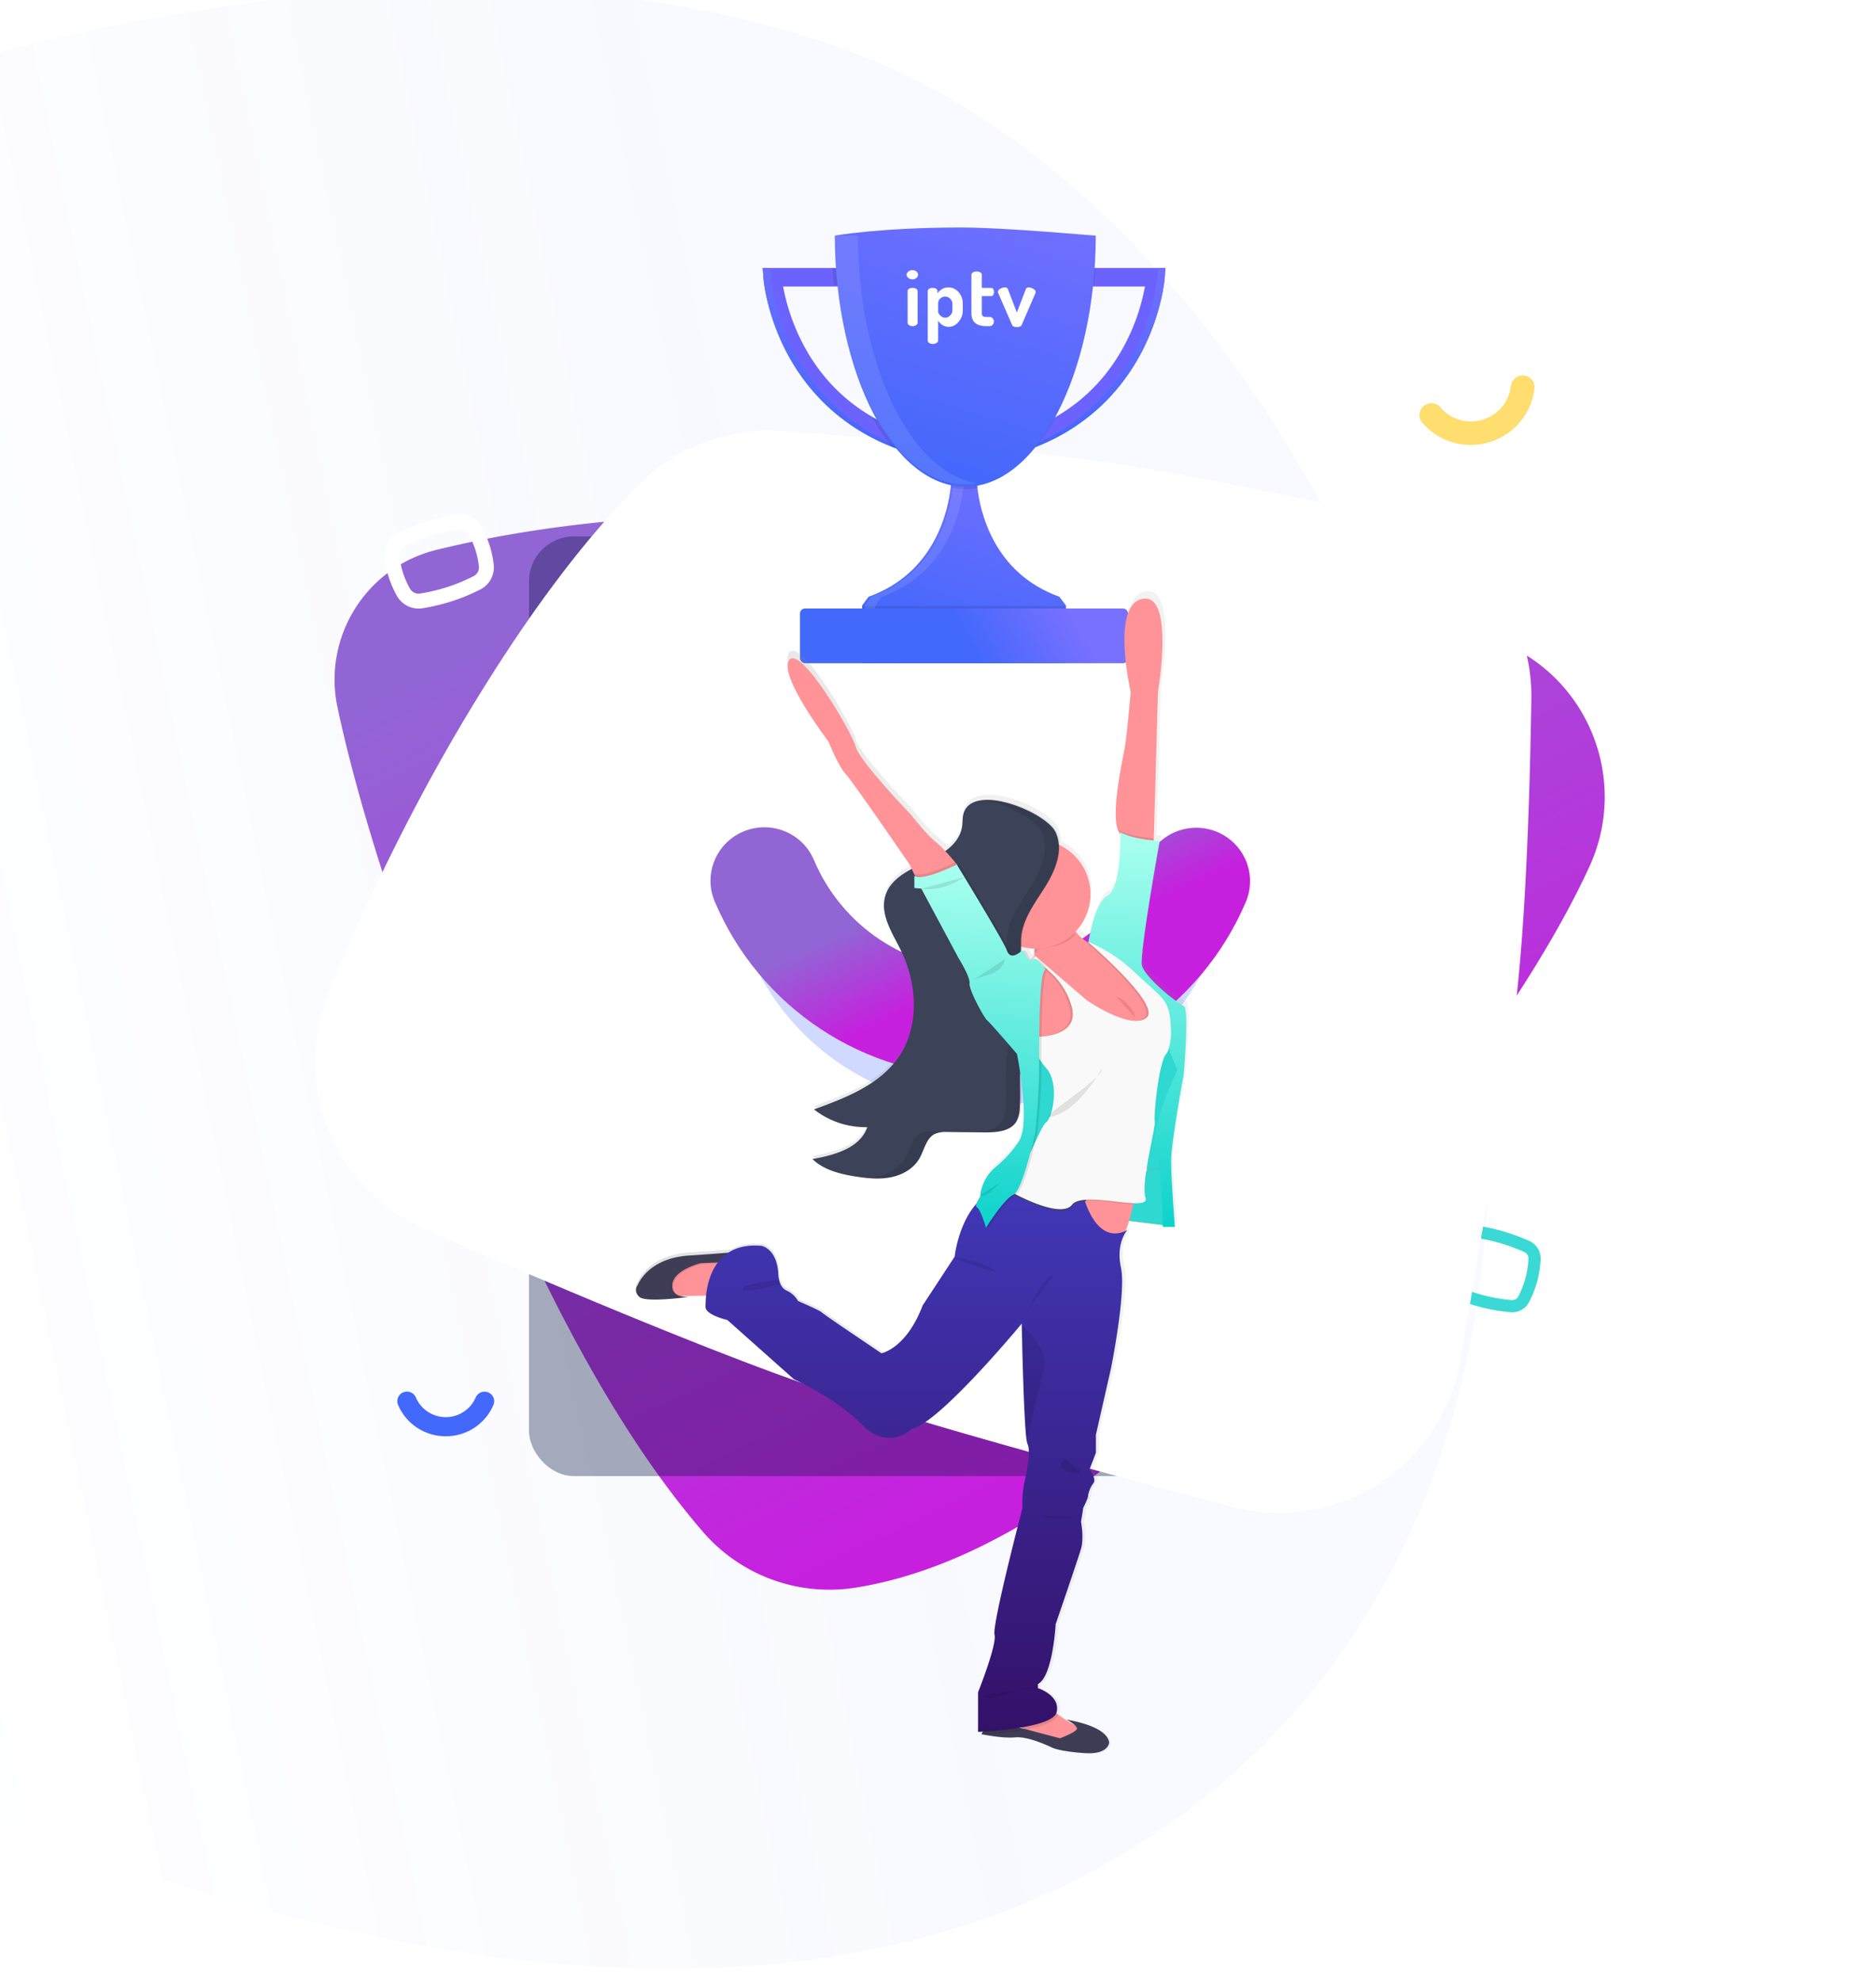 <?xml version="1.0" encoding="UTF-8"?> <svg xmlns="http://www.w3.org/2000/svg" xmlns:xlink="http://www.w3.org/1999/xlink" id="svg135" width="754.656" height="797"><defs id="defs39"><style id="style2"></style><clipPath id="clip-path"><path id="Rectangle_1" data-name="Rectangle 1" transform="translate(0 1198.5)" fill="#fff" d="M0 0h761v797H0z"></path></clipPath><linearGradient id="linear-gradient" x1="130.532" y1="630.291" x2="574.659" y2="537.964" gradientUnits="userSpaceOnUse" gradientTransform="matrix(.999 0 0 1.001 -196 -9.5)"><stop offset="0" stop-color="#6281ff" stop-opacity="0" id="stop6"></stop><stop offset="1" stop-color="#6281ff" stop-opacity=".11" id="stop8"></stop></linearGradient><linearGradient id="linear-gradient-2" x1=".292" y1="-.073" x2=".52" y2="1.065" gradientUnits="objectBoundingBox"><stop offset="0" stop-color="#9265d5" id="stop11"></stop><stop offset="1" stop-color="#c620de" id="stop13"></stop></linearGradient><linearGradient id="linear-gradient-3" x1="42.55" y1="-5.909" x2="73.858" y2="147.53" xlink:href="#linear-gradient-2" gradientTransform="scale(1.469 .681)" gradientUnits="userSpaceOnUse"></linearGradient><linearGradient id="linear-gradient-4" x1=".86" y1="-.219" x2=".5" y2="1" gradientUnits="objectBoundingBox"><stop offset="0" stop-color="#7870ff" id="stop17"></stop><stop offset="1" stop-color="#4368fc" id="stop19"></stop></linearGradient><linearGradient id="linear-gradient-9" y1="161.214" x2="322.449" y2="161.214" gradientUnits="userSpaceOnUse" gradientTransform="scale(.689 1.451)" x1=".021"><stop offset="0" stop-color="gray" stop-opacity=".251" id="stop22"></stop><stop offset=".54" stop-color="gray" stop-opacity=".122" id="stop24"></stop><stop offset="1" stop-color="gray" stop-opacity=".102" id="stop26"></stop></linearGradient><linearGradient id="linear-gradient-10" x1="96.579" x2="96.579" y2="193.159" gradientUnits="userSpaceOnUse" gradientTransform="scale(.878 1.138)"><stop offset="0" stop-color="#4138b7" id="stop29"></stop><stop offset="1" stop-color="#341169" id="stop31"></stop></linearGradient><linearGradient id="linear-gradient-11" x1=".313" y1=".025" x2=".188" y2="1.079" gradientUnits="objectBoundingBox"><stop offset="0" stop-color="#a6ffee" id="stop34"></stop><stop offset="1" stop-color="#00cfc8" id="stop36"></stop></linearGradient><filter id="a" width="1.335" height="1.375" x="-.171" y="-.188"><feGaussianBlur in="SourceGraphic" stdDeviation="24.96" id="feGaussianBlur2"></feGaussianBlur></filter><linearGradient gradientUnits="userSpaceOnUse" gradientTransform="scale(1.05 .953)" id="b" x1="182.771" x2="281.975" y1="78.037" y2="477.952"><stop offset="0%" stop-color="#9265D5" id="stop5"></stop><stop offset="100%" stop-color="#C620DE" id="stop7"></stop></linearGradient><filter id="c" width="1.68" height="1.61" x="-.34" y="-.305"><feGaussianBlur in="SourceGraphic" stdDeviation="38.4" id="feGaussianBlur10"></feGaussianBlur></filter><filter id="d" width="1.305" height="1.652" x="-.152" y="-.326"><feGaussianBlur in="SourceGraphic" stdDeviation="9.6" id="feGaussianBlur13"></feGaussianBlur></filter><linearGradient gradientUnits="userSpaceOnUse" gradientTransform="scale(1.47 .68)" id="e" x1="42.464" x2="73.81" y1="56.783" y2="89.604"><stop offset="0%" stop-color="#9265D5" id="stop16"></stop><stop offset="100%" stop-color="#C620DE" id="stop18"></stop></linearGradient><filter id="f" width="1.951" height="1.798" x="-.475" y="-.399"><feOffset dy="10" in="SourceAlpha" result="shadowOffsetOuter1" id="feOffset21"></feOffset><feGaussianBlur in="shadowOffsetOuter1" result="shadowBlurOuter1" stdDeviation="15" id="feGaussianBlur23"></feGaussianBlur><feColorMatrix in="shadowBlurOuter1" result="shadowMatrixOuter1" values="0 0 0 0 0.168 0 0 0 0 0.276 0 0 0 0 0.706 0 0 0 0.344 0" id="feColorMatrix25"></feColorMatrix><feMerge id="feMerge31"><feMergeNode in="shadowMatrixOuter1" id="feMergeNode27"></feMergeNode><feMergeNode in="SourceGraphic" id="feMergeNode29"></feMergeNode></feMerge></filter><linearGradient id="g" x1=".721" x2=".5" y1="-.219" y2="1"><stop offset="0%" stop-color="#7870FF" id="stop34-7"></stop><stop offset="100%" stop-color="#4368FC" id="stop36-5"></stop></linearGradient><linearGradient gradientUnits="userSpaceOnUse" gradientTransform="scale(1.046 .956)" id="h" x1="105.699" x2="77.466" y1="97.654" y2="177.622"><stop offset="0%" stop-color="#7870FF" id="stop39"></stop><stop offset="100%" stop-color="#4368FC" id="stop41"></stop></linearGradient><linearGradient gradientUnits="userSpaceOnUse" gradientTransform="scale(1.003 .997)" id="i" x1="118.892" x2="81.22" y1="-21.157" y2="104.646"><stop offset="0%" stop-color="#7870FF" id="stop44"></stop><stop offset="100%" stop-color="#4368FC" id="stop46"></stop></linearGradient><linearGradient gradientUnits="userSpaceOnUse" gradientTransform="scale(2.449 .408)" id="j" x1="52.469" x2="33.068" y1="403.09" y2="404.914"><stop offset="0%" stop-color="#7870FF" id="stop49"></stop><stop offset="100%" stop-color="#4368FC" id="stop51"></stop></linearGradient><filter id="k" width="1.691" height="1.329" x="-.345" y="-.165"><feOffset dy="10" in="SourceAlpha" result="shadowOffsetOuter1" id="feOffset54"></feOffset><feGaussianBlur in="shadowOffsetOuter1" result="shadowBlurOuter1" stdDeviation="15" id="feGaussianBlur56"></feGaussianBlur><feColorMatrix in="shadowBlurOuter1" result="shadowMatrixOuter1" values="0 0 0 0 0.122 0 0 0 0 0.06 0 0 0 0 0.496 0 0 0 0.271 0" id="feColorMatrix58"></feColorMatrix><feMerge id="feMerge64"><feMergeNode in="shadowMatrixOuter1" id="feMergeNode60"></feMergeNode><feMergeNode in="SourceGraphic" id="feMergeNode62"></feMergeNode></feMerge></filter><linearGradient gradientUnits="userSpaceOnUse" gradientTransform="scale(.689 1.451)" id="l" x1=".055" x2="322.423" y1="161.22" y2="161.22"><stop offset="0%" stop-color="gray" stop-opacity=".25" id="stop67"></stop><stop offset="54%" stop-color="gray" stop-opacity=".12" id="stop69"></stop><stop offset="100%" stop-color="gray" stop-opacity=".1" id="stop71"></stop></linearGradient><linearGradient gradientUnits="userSpaceOnUse" gradientTransform="scale(.878 1.138)" id="m" x1="128.456" x2="128.456" y1="209.936" y2="403.095"><stop offset="0%" stop-color="#4138B7" id="stop74"></stop><stop offset="100%" stop-color="#341169" id="stop76"></stop></linearGradient><linearGradient gradientUnits="userSpaceOnUse" gradientTransform="scale(.498 2.008)" id="n" x1="404.03" x2="403.421" y1="50.297" y2="133.64"><stop offset="0%" stop-color="#A6FFEE" id="stop79"></stop><stop offset="100%" stop-color="#00CFC8" id="stop81"></stop></linearGradient><linearGradient gradientUnits="userSpaceOnUse" gradientTransform="scale(.601 1.663)" id="o" x1="228.032" x2="226.596" y1="68.346" y2="160.915"><stop offset="0%" stop-color="#A6FFEE" id="stop84"></stop><stop offset="100%" stop-color="#00CFC8" id="stop86"></stop></linearGradient><linearGradient gradientUnits="userSpaceOnUse" gradientTransform="scale(.885 1.13)" y2="80.564" x2="150.229" y1=".708" x1="164.718" id="linearGradient1153" xlink:href="#g"></linearGradient><linearGradient gradientUnits="userSpaceOnUse" gradientTransform="scale(.885 1.13)" y2="80.564" x2="32.757" y1=".708" x1="47.246" id="linearGradient1155" xlink:href="#g"></linearGradient></defs><g id="layer5"><path id="Path_2" data-name="Path 2" d="M-196 92.706s306.576-158 538.633-71.749c232.057 86.251 375.053 544.19 124.184 715.221C215.948 907.209-196 631.281-196 631.281z" opacity=".4" fill="url(#linear-gradient)"></path></g><g id="layer2"><g transform="translate(116.812 80.797)" id="g213" fill="none" fill-rule="evenodd"><path d="M473.721 414.309c4.12.414 8.154 1.15 12.1 2.208a76.008 76.008 0 0 1 11.575 4.135 5.25 5.25 0 0 1 3.087 5.032 39.015 39.015 0 0 1-1.28 8.297 39.04 39.04 0 0 1-3.053 7.851 5.25 5.25 0 0 1-5.13 2.817 71.501 71.501 0 0 1-12.162-2.149 71.602 71.602 0 0 1-11.613-4.222 5.25 5.25 0 0 1-3.035-5.005c.131-2.85.559-5.626 1.282-8.324.72-2.69 1.734-5.3 3.04-7.826a5.25 5.25 0 0 1 5.19-2.814z" id="path91" stroke="#3bd9d6" stroke-width="4.9"></path><g transform="translate(0 42)" id="g107"><path d="M130.697 90.454c54.803.16 117.715 12.333 188.735 36.52 67.228 22.896 121.773 48.77 163.637 77.626 30.558 21.062 38.256 62.909 17.193 93.467a67.2 67.2 0 0 1-3.583 4.736c-23.436 28.287-60.585 62.004-111.448 101.153-74.77 57.55-138.114 86.08-190.034 85.591a67.2 67.2 0 0 1-59.48-37.16c-19.65-39.324-34.827-93.886-45.533-163.686-9.022-58.814-13.49-107.017-13.404-144.61.067-29.69 24.191-53.704 53.882-53.637h.035z" transform="rotate(-13 295.972 290.003)" id="path93" opacity=".713" fill="#9265d5" filter="url(#a)"></path><path d="M103.807 49.497c62.995-.925 135.798 12.637 218.408 40.687 79.554 27.011 143.231 57.742 191.034 92.192 30.11 21.699 36.927 63.698 15.228 93.807-.415.576-.839 1.146-1.272 1.708-25.564 33.201-69.36 73.6-131.386 121.199-87.97 67.508-161.803 99.211-221.496 95.111a67.2 67.2 0 0 1-54.823-35.67c-23.34-44.21-41.248-106.87-53.726-187.98-10.654-69.25-15.63-125.309-14.93-168.178.474-29.038 23.925-52.45 52.963-52.876z" transform="rotate(-13 295.972 272.003)" id="path95" fill="url(#b)"></path><rect width="339" height="378" x="96" y="93" rx="18" id="rect97" fill="#091441" fill-opacity=".356" filter="url(#c)"></rect><path d="M15.71 275.586C33.519 232.83 53.14 193.968 74.575 159c22.465-36.65 44.378-65.632 65.738-86.948a74 74 0 0 1 57.704-21.42C258.894 55.116 303.055 59.405 330.5 63.5c23.412 3.494 60.193 10.659 110.344 21.494 34.5 7.454 58.934 38.236 58.363 73.528-.811 50.166-2.714 89.326-5.707 117.478-3.062 28.8-10.69 78.294-22.886 148.483-6.996 40.265-45.309 67.236-85.575 60.24a73.999 73.999 0 0 1-6.188-1.35C298.817 462.283 242.533 446.159 210 435c-32.915-11.29-84.749-32.325-155.5-63.104-37.061-16.124-54.33-59-38.79-96.31z" id="path99" fill="#fff"></path><g transform="translate(169 210)" id="g105"><path d="M108.56 112.401c-40.743 0-77.275-24.382-93.077-62.1-4.047-9.646.478-20.758 10.057-24.811a18.807 18.807 0 0 1 24.703 10.114C60.136 59.242 83.04 74.52 108.56 74.52c25.457 0 48.336-15.228 58.255-38.79 4.06-9.621 15.11-14.13 24.715-10.076 9.592 4.078 14.08 15.19 10.02 24.825-15.828 37.615-52.347 61.922-92.99 61.922" id="path101" opacity=".503" fill="#4368fc" filter="url(#d)"></path><path d="M108.566 100.401c-46.778 0-88.72-27.692-106.863-70.529-4.647-10.956.549-23.576 11.547-28.18 11.099-4.618 23.742.545 28.36 11.487 11.36 26.847 37.657 44.2 66.956 44.2 29.227 0 55.495-17.296 66.883-44.056 4.662-10.928 17.349-16.048 28.375-11.445 11.013 4.633 16.166 17.253 11.504 28.195-18.172 42.722-60.1 70.328-106.762 70.328" id="path103" fill="url(#e)"></path></g></g><path d="M479.177 97.536c-10.345 0-19.62-6.068-23.633-15.454-1.028-2.4.121-5.166 2.554-6.175 2.454-1.012 5.25.12 6.272 2.517 2.512 5.883 8.327 9.685 14.807 9.685 6.464 0 12.273-3.79 14.791-9.653 1.031-2.395 3.837-3.517 6.276-2.508 2.435 1.015 3.574 3.78 2.543 6.178-4.018 9.361-13.29 15.41-23.61 15.41" transform="rotate(-17 479.167 86.536)" id="path109" fill="#ffdd6e"></path><path d="M62.508 497c-8.406 0-15.942-4.965-19.202-12.645-.835-1.964.099-4.226 2.075-5.052 1.994-.828 4.266.098 5.096 2.06 2.04 4.813 6.766 7.924 12.03 7.924 5.252 0 9.972-3.1 12.019-7.899.837-1.959 3.117-2.877 5.098-2.051 1.98.83 2.905 3.093 2.067 5.054C78.426 492.051 70.892 497 62.508 497" id="path111" fill="#4368fc"></path><path d="M44.743 136.294a80.301 80.301 0 0 1 10.854-4.43 80.197 80.197 0 0 1 11.377-2.794 7 7 0 0 1 7.28 3.482 37.737 37.737 0 0 1 2.974 6.784 37.76 37.76 0 0 1 1.587 7.277 7 7 0 0 1-3.78 7.058 75.452 75.452 0 0 1-10.888 4.509 75.551 75.551 0 0 1-11.465 2.753 7 7 0 0 1-7.207-3.488 37.756 37.756 0 0 1-2.993-6.818 37.742 37.742 0 0 1-1.582-7.237 7 7 0 0 1 3.843-7.096z" id="path113" stroke="#fff" stroke-width="6"></path><g transform="translate(190)" id="g139" filter="url(#f)"><path d="M162 17l-.295 4c-.043.542-1.07 13.473-8.643 28.585-6.5 12.96-19.147 29.842-43.025 39.33A89.666 89.666 0 0 1 104.236 91L102 83.904a81.62 81.62 0 0 0 16.127-7.131c12.17-7.105 21.633-17.245 28.232-30.294a81.98 81.98 0 0 0 7.409-22.033H126.6V17z" id="path115" fill="#6c63ff"></path><path d="M107.064 88.91c23.85-9.487 36.489-26.364 42.977-39.325 7.566-15.112 8.596-28.034 8.635-28.586L158.97 17H162l-.294 4c-.04.542-1.07 13.473-8.635 28.585-6.493 12.96-19.127 29.838-42.977 39.326a90.788 90.788 0 0 1-5.8 2.089l-.294-.933c1.045-.377 2.066-.762 3.064-1.156z" id="path117" fill="url(#linearGradient1153)"></path><path d="M60 83.904L57.764 91a90.94 90.94 0 0 1-5.806-2.09c-23.873-9.487-36.525-26.364-43.02-39.325C1.365 34.473.334 21.55.295 20.999L0 17h35.381v7.446H8.211a82.028 82.028 0 0 0 7.43 22.033C22.24 59.528 31.698 69.67 43.87 76.77A81.435 81.435 0 0 0 60 83.904z" id="path119" fill="#6c63ff"></path><path d="M54.936 88.91c-23.85-9.487-36.489-26.364-42.977-39.325C4.393 34.473 3.363 21.55 3.324 20.999L3.03 17H0l.294 4c.04.542 1.07 13.473 8.635 28.585 6.493 12.96 19.127 29.838 42.977 39.326a90.786 90.786 0 0 0 5.8 2.089l.294-.933a116.654 116.654 0 0 1-3.064-1.156z" id="path121" fill="url(#linearGradient1155)"></path><path d="M122 152.777V176H40v-23.223l2.608-3.51c26.572-9.522 31.957-34.353 33.03-44.178.16-1.357.252-2.722.275-4.089h10.14c.022 1.367.114 2.732.273 4.09 1.091 9.824 6.476 34.663 33.032 44.176z" id="path123" fill="url(#h)"></path><path id="rect125" opacity=".1" fill="#000" d="M40 153h82v5H40z"></path><path d="M47.91 149.266c26.401-9.521 31.751-34.352 32.818-44.177.159-1.357.25-2.722.272-4.089h-4.318a41.03 41.03 0 0 1-.272 4.09c-1.084 9.824-6.435 34.663-32.819 44.176L41 152.776V193h4.318v-40.223z" id="path127" opacity=".1" fill="#fff"></path><path d="M28 17h7v7h-6.38c-.25-2.306-.457-4.64-.62-7zm32 67.02L57.782 91a90.692 90.692 0 0 1-5.758-2.055A77.21 77.21 0 0 1 44 77a81.114 81.114 0 0 0 16 7.02zm42-.005A81.333 81.333 0 0 0 118 77a77.514 77.514 0 0 1-8.026 11.949A89.464 89.464 0 0 1 104.218 91zM134 17c-.163 2.36-.37 4.694-.62 7H127v-7zm-47 88.438c-3.633.75-7.367.75-11 0a46.62 46.62 0 0 0 .282-4.438h10.436a46.62 46.62 0 0 0 .282 4.438z" id="path129" opacity=".1" fill="#000"></path><path d="M29 4c.187 55.842 23.616 101 52.5 101S133.81 59.842 134 4C107.992 1.813 89.96.72 79.907.72 46.975.72 29 4 29 4z" id="path131" fill="url(#i)"></path><path d="M38.302 4H29c.186 55.29 23.548 100 52.35 100a27.913 27.913 0 0 0 4.65-.4C59.375 99.093 38.48 56.28 38.302 4z" id="path133" opacity=".1" fill="#fff"></path><path id="polygon135" opacity=".1" fill="#fff" d="M53 182h2.618v-12.091H109V168H53z"></path><rect width="132" height="22" x="15" y="154" rx="2" id="rect137" fill="url(#j)"></rect></g><g transform="translate(139 147)" id="g207" filter="url(#k)"><path d="M221.237 164.888c-2.31-.77-15.91-11.53-16.94-16.4-1.03-4.87 7.19-50.24 7.19-50.24s-.76 0-2-.15v-.73l1.69-59.6s6.93-40-6.16-37.67c-13.09 2.33-4.88 37.67-4.88 37.67s-1.49 17.94-2.54 23.32c-1 5.19-5.58 26.33-2.46 32.9.115.233.242.46.38.68 0 0 .52 22.55-5.13 25.63-5.39 2.93-7.63 17.68-7.82 19l-.29-.12a15.67 15.67 0 0 1-4.17-3.81c-.12-.15-.21-.31-.32-.47 7.63-8.584 7.374-21.594-.59-29.87a22.18 22.18 0 0 0-6.19-4.52 14.2 14.2 0 0 0-1.33-5.52c-2.6-5.56-17-12.83-27.23-13-4.72-.14-8.59 1.2-10 4.89-.72 1.87-.5 4-.8 5.94-.6 4-3.17 7.13-6.47 9.62a40.56 40.56 0 0 0-4.31-4.15c-3.34-2.56-10-11-10-11s-20.79-21.53-22.33-27.43c-1.54-5.9-22.31-41.33-26.93-35.16-4.62 6.17 15.91 33.06 15.91 33.06s3.9 9.77 6.9 13.07c3 3.3 26 36.7 26 36.7l1.1 2.28c-4.86 2.56-9.3 5.82-10.87 10.9-2.3 7.48 2.73 15 6.21 22 6.78 13.66 7.75 31.08-1 43.56-7.84 11.02-21.44 16.26-34.17 20.84a33.63 33.63 0 0 0 21.6 7.17c-2.94 8.52-13.36 11.34-22.24 12.92 4.66 4.48 11.33 6.11 17.73 7.1 3.135.533 6.311.784 9.49.75h.78l.78-.06a27.15 27.15 0 0 0 3.23-.41c4.62-.94 9.11-3.46 11.47-7.54 2-3.49 2.7-8.25 6.33-10a8.09 8.09 0 0 1 3-.71h-.11 2.06l15.13.15h1.93c4.27-.1 8.83-.84 11-4.37a12.12 12.12 0 0 0 1.37-5.55c.32-4.79 0-9.72.13-14.55 1.29 8.79 2.64 22.49-.57 27.55a47 47 0 0 1-9.38 10.17 18 18 0 0 0-2.48 2.54c-.49.35-.78.54-.78.54l-.31.93a17.61 17.61 0 0 0-2.44 5.66 3.93 3.93 0 0 0-.19 1.61c.35.71-2.5 3.64-1.67 4.87-7.12 8.35-8.47 21-8.47 21l-13 19.74c-6.68 17.55-16.68 19.35-16.68 19.35s-23.49-15.76-24.13-16.53c-.64-.77-9.62-4.62-9.62-4.62a10.18 10.18 0 0 0-4.62-4.22c-3.08-1.28-3.34-6-3.34-6-.38-11.15-6.93-12-6.93-12-5.28-.45-9.31.49-12.41 2.21l-.94.07c-4.54.37-10 .78-16 1.18-16.69 1.1-20.66 11.91-20.66 11.91s-2.05 2.31.64 4.81c2.69 2.5 19.91 0 20.64-.06a11.18 11.18 0 0 1-3.92-.27c2.71-.1 6.44-.2 9.62-.2h.77a41.62 41.62 0 0 0-.29 5.08c0 3.2 8.85 5.25 8.85 5.25l26.95 24s16.94 7.57 27.72 18.46c10.78 10.89 20.31 1.49 20.31 1.49 11.41-2.82 44.24-42.51 44.27-42.55 0 1.16.69 39.76 2 47.51.053.393.15.78.29 1.15 1.54 3.33-.52 12.43-1.41 16.27a45.2 45.2 0 0 0-.65 9.74s-12.31 47-11.29 51.13c1.02 4.13-6.67 23.32-6.67 23.32v16l1.34-.07a8.638 8.638 0 0 0-.48.8l-.09.17s8.21 1.79 13.73 1.28 15 4.25 15 4.25 3.21 1.52 13.09 2.16c9.88.64 9.88-4.36 9.88-4.36-1.13-6.81-16.74-9.09-17.22-9.16-1.26-.79-2.44-1.65-3.41-2.39l-.2-.16c.066-.15.123-.304.17-.46 1.67-6.8-7.57-9.75-7.57-9.75v-1.66c6-3.08 7.19-24.22 7.19-24.22s9-26.14 10.26-30.5c1.26-4.36 0-10.89 0-10.89l.9-5.64s1.93-3.84 1.93-4.61c.25-1.952 1.001-3.805 2.18-5.38 1.41-1.67-1.54-5.64-1.54-5.64l2.57-6.66v-7.31l6-26.52s6.29-30.89 4.11-41c-2.18-10.11 2.57-15.25 2.57-15.25-.428.225-.868.425-1.32.6a38.21 38.21 0 0 0 1.55-4.26l13.5 1.67v.2h4.87s-1.54-19-1.54-26.66 5.19-35.15 5.19-35.15 2.31-26.87 0-27.64zm-59.93-22.18c0 .75-.07 1.53-.12 2.33l-.27.41-.5-.42-.61.95-.18.09c-1.32-.68-2-4.57-2.95-3.73l-.13.11c-.21-.24-.42-.31-.64-.11l-.2.17v-.89c1.83.47 3.711.71 5.6.71.01.13 0 .26 0 .38zm44.9 88.48h.29l-.48 1.26c.06-.42.12-.83.19-1.26zm-49.29 226.77l-1.84-.46 1-.17.93.61.11.08zm18.8-2.69c-.61-.32-1.23-.69-1.83-1.07.2.11.99.52 1.83 1.07z" id="path141" fill="url(#l)" fill-rule="nonzero"></path><path id="polygon143" fill="#f86d70" d="M193 252.64l20.56 2.56V212l-12.11 31.56h2.94z"></path><path id="polygon145" fill="#2fd8d0" d="M193 252.64l20.56 2.56V212l-12.11 31.56-3.05-.82z"></path><path id="polygon147" fill="#f86d70" d="M219.96 175H194v57.35h18.99z"></path><path id="polygon149" fill="#2fd8d0" d="M219.96 175H194v57.35h18.99z"></path><path d="M156.933 188.707l4.1-.69 9.42-1.6s28.29-6.38 34.13-6.9a36.47 36.47 0 0 0 10.24-2.92c1.53-.66 2.5-1.16 2.5-1.16l-10.19-18.61-15.81-11.72s-10-2.13-14.23-7.95a9.37 9.37 0 0 1-1.31-8.88c2.58-8-15.41 7.65-15.41 7.65s.17 3.75 0 8.53c0 .94-.09 1.92-.16 2.92 0 .66-.09 1.32-.16 2-.44 4.75-1.34 9.64-3.12 12.56-4.35 7.14 0 26.77 0 26.77z" id="path151" fill="#ff9397"></path><path d="M160 145.458h.4c.72 0 1.3-1.53 2-1.6 5.63-.54 10.77-1.72 14.34-5.71a9.38 9.38 0 0 1-1.31-8.87c2.58-8-15.41 7.64-15.41 7.64s.19 3.76-.02 8.54z" id="path153" opacity=".1" fill="#000"></path><path d="M139 121.915a21.909 21.909 0 0 0 21.92 21.92c.72 0 1.43 0 2.14-.1 11.77-1.154 20.503-11.439 19.734-23.241-.77-11.802-10.764-20.866-22.585-20.482-11.821.383-21.206 10.076-21.209 21.903z" id="path155" fill="#ff9397"></path><path d="M131.98 88.877c-.72 1.86-.5 3.94-.79 5.91-1.07 7.11-8.3 11.37-14.84 14.35-6.54 2.98-13.92 6.51-16 13.38-2.28 7.43 2.7 14.88 6.16 21.85 6.74 13.58 7.7 30.9-1 43.32-7.73 11-21.2 16.22-33.88 20.8a33.4 33.4 0 0 0 21.45 7.14c-2.91 8.47-13.26 11.28-22.08 12.84 4.63 4.46 11.26 6.08 17.61 7.06 4.63.72 9.38 1.19 14 .26 4.62-.93 9-3.44 11.38-7.5 2-3.47 2.68-8.2 6.29-9.95a11.38 11.38 0 0 1 5.13-.75l15 .16c4.67 0 10.2-.36 12.61-4.35a12 12 0 0 0 1.36-5.52c.65-9.84-1.24-20.24 2.81-29.22 1.22-2.71-6.61-7-5.79-9.87 2.82-9.87 3.53-17.64 3.5-27.91 0-7.95 5.17-14.8 9.44-21.51 4.27-6.71 7.84-15.18 4.47-22.38-3.8-8.03-32.34-19.7-36.83-8.11z" id="path157" fill="#3c4258"></path><path d="M152 455.08l3.82 2.53.59.39.11.07 4.53 3 10.58 1.78 9.3-.64s2.68-5.6-1.53-5.47a8.76 8.76 0 0 1-3.84-1.11l-.58-.29c-.61-.32-1.22-.68-1.82-1.06-1.25-.79-2.43-1.65-3.38-2.38a50.83 50.83 0 0 1-2.33-1.9z" id="path159" fill="#ff9397"></path><path d="M156 457.98l.59.39.11.07 4.53 3 10.58 1.78 9.3-.64s2.68-5.6-1.53-5.47a8.76 8.76 0 0 1-3.84-1.11c.74.58 1.36 1.21 1.42 1.74.17 1.43-6.88 4-6.88 4l-9.94-2.63s-1.69-.48-4-1.08l-.22-.06z" id="path161" opacity=".1" fill="#000"></path><path d="M139 459.82s8.15 1.78 13.63 1.27 14.92 4.21 14.92 4.21 3.19 1.5 13 2.14c9.81.64 9.81-4.34 9.81-4.34-1.12-6.77-16.62-9-17.1-9.1.19.1 1 .51 1.82 1.06 1.1.72 2.29 1.66 2.38 2.42.17 1.42-6.88 4-6.88 4l-9.94-2.62s-1.69-.49-4-1.09h-.22a85.26 85.26 0 0 0-10.42-2.15c-4.28-.46-6.47 3.18-6.92 4-.033.064-.06.131-.08.2z" id="path163" fill="#3f3d56"></path><path d="M10 280.43l4.33 3.32s1.26-.06 3.14-.12h.6c2.69-.1 6.4-.2 9.55-.2a30.314 30.314 0 0 1 6.09.34c2.16.76 6-12.36 6-12.36l-4.34-1-1.44-.34-1-.24-3.53-.83-10.7 1.22-7.52 4.84z" id="path165" fill="#ff9397"></path><path d="M10 280.43l4.33 3.32s1.26-.06 3.14-.12a3.79 3.79 0 0 1-2-1.79c-2.8-7.77 11.09-11.09 11.09-11.09l6.47-.28 1.26-.06h1l-1.44-.34-1-.24-3.53-.83-10.7 1.22-7.52 4.84z" id="path167" opacity=".1" fill="#000"></path><path d="M1.386 283.92c2.62 2.42 19.78 0 20.5-.06a10.8 10.8 0 0 1-3.89-.27 4.29 4.29 0 0 1-3-2.15c-2.8-7.78 11.09-11.09 11.09-11.09l6.47-.28 1.25-.06 15.73-.68.76-4.33s-5.11.48-13.13 1.12c-4.51.37-10 .78-15.93 1.17-16.57 1.1-20.51 11.85-20.51 11.85s-2.01 2.3.66 4.78z" id="path169" fill="#3f3d56"></path><path d="M194.069 96.505c.106.238.233.465.38.68l3.82 5.6 9.94 1 .11-3.94 1.67-59.28s6.88-39.76-6.12-37.47c-13 2.29-4.84 37.47-4.84 37.47s-1.48 17.84-2.52 23.2c-1.01 5.18-5.54 26.24-2.44 32.74zM172 243l2.83 4.84 6.33 10.83s11.48 4.21 14.42 1c1.61-1.75 3.35-7.86 4.57-13 1-4.16 1.67-7.67 1.67-7.67z" id="path171" fill="#ff9397"></path><path d="M172 242.95l2.83 4.84a3.33 3.33 0 0 0 .48-.51c3.2-4.08 17.29-.87 24.84-.61 1-4.16 1.67-7.67 1.67-7.67zM28 283.39a30.314 30.314 0 0 1 6.09.34c2.16.76 6-12.36 6-12.36l-5.78-1.36 15.73-.68.76-4.33s-5.11.48-13.13 1.12a16.5 16.5 0 0 0-4.37 3.65l-.24.3c-3.35 4.11-4.59 9.41-5.06 13.32zm124 171.73l4.41 2.92c6.58-1.19 12.59-3.06 13.3-6a1.09 1.09 0 0 0 0-.14 50.83 50.83 0 0 1-2.33-1.9zm-13 4.95c5.81-.289 11.6-.91 17.34-1.86a85.26 85.26 0 0 0-10.43-2.17c-4.27-.46-6.46 3.18-6.91 4.03z" id="path173" opacity=".1" fill="#000"></path><path d="M28 287.992c0 3.19 8.79 5.23 8.79 5.23l26.77 23.83s16.82 7.52 27.52 18.35c10.7 10.83 20.14 1.53 20.14 1.53 11.34-2.8 44-42.31 44-42.31s.76 45.12 2.29 48.43c1.53 3.31-.51 12.36-1.4 16.19a45 45 0 0 0-.64 9.68s-12.23 46.77-11.21 50.85c1.02 4.08-6.63 23.2-6.63 23.2v15.93s29.95-1.15 31.6-7.9c1.65-6.75-7.51-9.69-7.51-9.69v-1.66c6-3.06 7.13-24.08 7.13-24.08s8.93-26 10.2-30.33c1.27-4.33 0-10.84 0-10.84l.89-5.6s1.91-3.83 1.91-4.59a11.34 11.34 0 0 1 2.17-5.35c1.4-1.66-1.53-5.61-1.53-5.61l2.55-6.63v-7.26l6-26.38s6.25-30.72 4.08-40.79 2.55-15.16 2.55-15.16c-10.23 5.36-15.39-6.57-17.08-11.7-.43-1.32-.64-2.2-.64-2.2s-14.05-5.18-27.13-3.94a31.23 31.23 0 0 0-7.79 1.65c-14.53 5.23-16.82 26.89-16.82 26.89l-12.87 19.63c-6.63 17.46-16.57 19.24-16.57 19.24s-23.32-15.67-24-16.44c-.68-.77-9.56-4.59-9.56-4.59a10.1 10.1 0 0 0-4.59-4.2c-3.06-1.28-3.31-6-3.31-6-.38-11.09-6.88-12-6.88-12-22.56-1.88-22.43 21.44-22.43 24.62z" id="path175" fill="url(#m)"></path><path transform="rotate(-180 164.88 204.345)" id="rect177" fill="#f86d70" d="M158 183h13.76v42.69H158z"></path><path transform="rotate(-180 164.88 204.345)" id="rect179" fill="#2fd8d0" d="M158 183h13.76v42.69H158z"></path><path d="M194.002 96a.676.676 0 0 0 0 .09c.106.237.233.465.38.68l3.82 5.6 9.94 1 .11-3.94c-3.1-.24-10.16-1.09-14.25-3.43z" id="path181" opacity=".1" fill="#000"></path><path d="M194.89 97s.51 22.42-5.1 25.48c-5.61 3.06-7.79 19-7.79 19s17 11.18 20.79 16.1c3.79 4.92 12.49 16.64 10.7 19.44-1.79 2.8 4.34 15.55 4.34 15.55s-11.22 22.94-8.67 31.61c2.55 8.67 2.8 31.6 2.8 31.6h4.85s-1.53-18.86-1.53-26.51c0-7.65 5.09-34.92 5.09-34.92s2.3-26.76 0-27.52c-2.3-.76-15.8-11.47-16.82-16.32-1.02-4.85 7.14-50 7.14-50s-10.45-.45-15.8-3.51z" id="path183" fill="url(#n)"></path><path d="M158 179.33a21.82 21.82 0 0 0 3.33 8.74l9.42-1.6s28.29-6.38 34.13-6.9a36.47 36.47 0 0 0 10.24-2.92 45.16 45.16 0 0 0-12.65-20.75l-3.59-3.33a60.15 60.15 0 0 0-18.1-11.57c.42.35 30.1 25.69 23.6 30.66-6.5 4.97-24-7.13-24-7.13l-19.9-17.1-.72-.62-1.15 1.79c.585.24 1.156.514 1.71.82a29.28 29.28 0 0 1 14 17.4c4.09 13.75-16.32 12.51-16.32 12.51z" id="path185" opacity=".1" fill="#000"></path><path d="M152 242.742s18.86 10.45 23.44 4.59c1-1.29 3.11-1.85 5.74-2-.43-1.32-.64-2.2-.64-2.2s-14.05-5.18-27.13-3.94c-.86 2.16-1.41 3.55-1.41 3.55z" id="path187" fill="#444053"></path><path d="M160.68 146.8l20.62 17.74s17.43 12.14 24 7.13c6.57-5.01-23.61-30.67-23.61-30.67a61 61 0 0 1 18.09 11.54l3.59 3.33c9.44 8.75 11.57 8.75 11.89 21.61.08 3.17-1 7.72-1.83 8.54-3.06 3-5.2 24.79-4.73 27.34.47 2.55-5.7 24.56-3.7 30.68 2 6.12-25-3.06-29.57 2.81S152 242.26 152 242.26s10.45-26.77 13-28.55c2.55-1.78 5.61-15.55 0-21.92-5.61-6.37-6.11-12.49-6.11-12.49s20.4 1.26 16.31-12.49a28.86 28.86 0 0 0-15.68-18.22z" id="path189" fill="#f9f9f9"></path><path d="M187.404 192s-7.91 14.91-18.14 18.78c-.33.12-.65.23-1 .33-10.68 3.25 19.94-14.49 19.14-19.11z" id="path191" opacity=".1" fill="#000"></path><path d="M77.49 60.564s3.82 9.69 6.88 13c3.06 3.31 25.74 36.45 25.74 36.45l1.92 4 1.65 3.41 14.53-1.53 1-5.86-.56-.68c-1.46-1.75-5.44-6.45-8.11-8.5-3.31-2.54-9.94-10.95-9.94-10.95s-20.64-21.42-22.17-27.28c-1.53-5.86-22.18-41-26.76-34.92-4.58 6.08 15.82 32.86 15.82 32.86z" id="path193" fill="#ff9397"></path><g transform="translate(94 83)" id="g197" opacity=".1" fill="#000"><path d="M25.74 134.36a11.39 11.39 0 0 0-5.13.74c-3.6 1.75-4.28 6.48-6.28 9.95-2.34 4.06-6.8 6.57-11.39 7.5a25.44 25.44 0 0 1-2.76.38 31.34 31.34 0 0 0 8.76-.38c4.59-.93 9.05-3.44 11.39-7.5 2-3.47 2.68-8.2 6.28-9.95a8 8 0 0 1 3-.7zm35.52-76.71c0-7.95 5.17-14.8 9.43-21.51 4.26-6.71 7.84-15.18 4.47-22.38C72.28 7.61 54.92-.64 44.9.99c9.81 1.27 21.9 7.73 24.26 12.77 3.37 7.2-.21 15.67-4.47 22.38-4.26 6.71-9.45 13.56-9.43 21.51 0 10.26-.69 18-3.51 27.91-.81 2.85 7 7.16 5.8 9.86-4.06 9-2.16 19.38-2.81 29.22a12.15 12.15 0 0 1-1.37 5.52c-2 3.29-6.1 4.14-10.09 4.32h3.49c4.66 0 10.19-.36 12.6-4.35a12.15 12.15 0 0 0 1.37-5.52c.65-9.84-1.25-20.23 2.81-29.22 1.22-2.7-6.61-7-5.8-9.86 2.82-9.84 3.53-17.62 3.51-27.88z" id="path195"></path></g><path d="M112 113.66l1.65 3.41 14.53-1.53 1-5.86-.56-.68c-1.55.76-13.16 6.35-16.62 4.66z" id="path199" opacity=".1" fill="#000"></path><path d="M165.82 152.31s-3.57-5.6-5.61-4.08c-2.04 1.52-2.83-4.59-4-3.57s-4.58 3.86-6-.11c-1.11-3.16-13.19-23.15-18.09-31.19a525.04 525.04 0 0 0-2.05-3.36s-13.76 6.88-17.07 4.59v4.84l2.8.26 15 28s4.72 7.51 4.4 10.13c-.32 2.62 6.05 14.09 7.07 14.85 1.02.76 12 13.51 12 13.51s5.61 27.53.76 35.18c-4.85 7.65-13.25 13.25-13.25 13.25s-2.53 7.39-2.16 8.16c.37.77-2.94 4.08-1.41 5.1 1.53 1.02 3.57 8.15 3.57 8.15s7.14-11.47 11-13.25c3.86-1.78 8.8-25.24 8.8-25.24s1.41-13.82 1.52-22.74c.11-8.92-.34-42.48 2.72-42.48z" id="path201" opacity=".1" fill="#000"></path><path d="M164.82 152.31s-3.56-5.6-5.6-4.08c-2.04 1.52-2.84-4.59-4-3.57-1.16 1.02-4.57 3.86-6-.11-1.12-3.16-13.2-23.15-18.09-31.19l-2.05-3.36s-13.76 6.88-17.08 4.59v4.84l2.81.26 15 28s4.73 7.51 4.4 10.13c-.33 2.62 6 14.09 7.07 14.85 1.07.76 12 13.51 12 13.51s5.61 27.53.77 35.18a46.88 46.88 0 0 1-9.23 10.22 17.84 17.84 0 0 0-6 9.62 3.8 3.8 0 0 0-.18 1.6c.37.76-2.94 4.08-1.41 5.1 1.53 1.02 3.59 8.18 3.59 8.18s7.14-11.47 11-13.25c3.86-1.78 8.81-25.24 8.81-25.24s1.4-13.82 1.52-22.74c.12-8.92-.33-42.54 2.67-42.54z" id="path203" fill="url(#o)"></path><path d="M129.31 268s10.71 2 15 5.09c4.29 3.09-16.31-4.84-16.31-4.84zM155 295s11.17 9.31 9.17 17.72c-2 8.41-7.16 29.57-7.16 29.57zm-97.232-18s-15.74 1.72-14.72 3.76c1.02 2.04 14.72-1.88 14.72-1.88zm121.134 77.19s1 1.27-4.84 0-1.53-5.19-1.53-5.19zm-1.903 18.374s-8 1.27-12.29 0c-4.29-1.27 12.29 0 12.29 0zm-16.607 68.853s-1.4-1.53-8.41 1.27-9.81 2.93-11.85 2c-2.04-.93 20.26-3.27 20.26-3.27zM167.94 275L158 288.83s5.35-12.11 9.94-13.83zm-19.47-127s-.43 4.59-6.84 6.38-7.63 3.24-7.63 3.24M132.29 115s-8.46 6-17.29 4.73m23 123.5s2.47 1.55 8.4-5.23m54.1-66.83c.24-1.24-.62-2.39-1.43-3.36l-1.66-2a7.7 7.7 0 0 0-1.09-1.12c-1-.77-2.28-1-3.32-1.69" id="path205" opacity=".1" fill="#000"></path></g><g transform="translate(247 27)" id="g211" fill="#fff"><path d="M1.296 22.072V9.306c0-.389.187-.702.56-.94.374-.236.853-.356 1.433-.356.582 0 1.065.12 1.449.356.384.238.576.551.576.94v12.766c0 .325-.202.626-.607.908-.406.28-.878.42-1.418.42-.561 0-1.033-.134-1.417-.404-.384-.27-.576-.579-.576-.924M.907 2.73c0-.509.23-.943.69-1.306.459-.36 1.024-.54 1.696-.54.602 0 1.118.18 1.543.54.427.363.639.797.639 1.306 0 .488-.212.918-.639 1.289-.425.372-.94.558-1.543.558-.672 0-1.237-.186-1.697-.558-.46-.371-.689-.8-.689-1.289m12.668 14.89c0 .427.293.93.875 1.51.584.579 1.243.868 1.977.868.755 0 1.425-.305 2.01-.916.582-.61.873-1.29.873-2.04v-2.64c0-.75-.29-1.418-.874-2.007-.584-.59-1.275-.886-2.075-.886-.733 0-1.382.269-1.942.804-.563.537-.844 1.233-.844 2.09zM9.397 29.233V9.306c0-.389.188-.702.566-.94.378-.236.847-.356 1.409-.356.563 0 1.027.121 1.394.36.366.24.551.557.551.95v.98c.41-.698.998-1.286 1.765-1.764.767-.48 1.636-.72 2.609-.72 1.619 0 2.99.643 4.114 1.928 1.124 1.285 1.686 2.836 1.686 4.65v2.656c0 1.75-.574 3.295-1.718 4.634-1.146 1.34-2.463 2.009-3.954 2.009a4.636 4.636 0 0 1-2.575-.77c-.788-.512-1.344-1.117-1.669-1.814v8.12c0 .347-.21.656-.63.926-.422.27-.924.405-1.507.405-.585 0-1.07-.134-1.458-.404-.389-.27-.583-.578-.583-.923zm17.56-11.02V2.683c0-.363.216-.668.648-.913.43-.246.907-.37 1.425-.37.562 0 1.053.12 1.474.36.422.238.632.533.632.887V8.01h3.823c.323 0 .584.166.778.493.194.328.292.716.292 1.16 0 .445-.098.831-.292 1.16-.194.328-.455.492-.778.492h-3.823v6.757c0 .597.135 1.018.405 1.265.27.247.74.37 1.41.37h1.263c.562 0 .999.18 1.313.542.31.361.468.79.468 1.289 0 .518-.157.959-.468 1.32-.314.362-.751.542-1.313.542h-1.263c-3.996 0-5.994-1.728-5.994-5.187m10.659-8.615c0-.453.318-.864.955-1.231.637-.367 1.248-.55 1.83-.55.628 0 1.04.237 1.233.712l3.596 9.395 3.596-9.33c.195-.52.594-.778 1.2-.778.516 0 1.112.19 1.78.567.67.379 1.006.794 1.006 1.248 0 .193-.045.378-.13.55l-5.54 12.83c-.24.498-.875.746-1.912.746s-1.664-.248-1.88-.745l-5.572-12.83c-.11-.152-.162-.346-.162-.584" id="path209"></path></g></g></g></svg> 